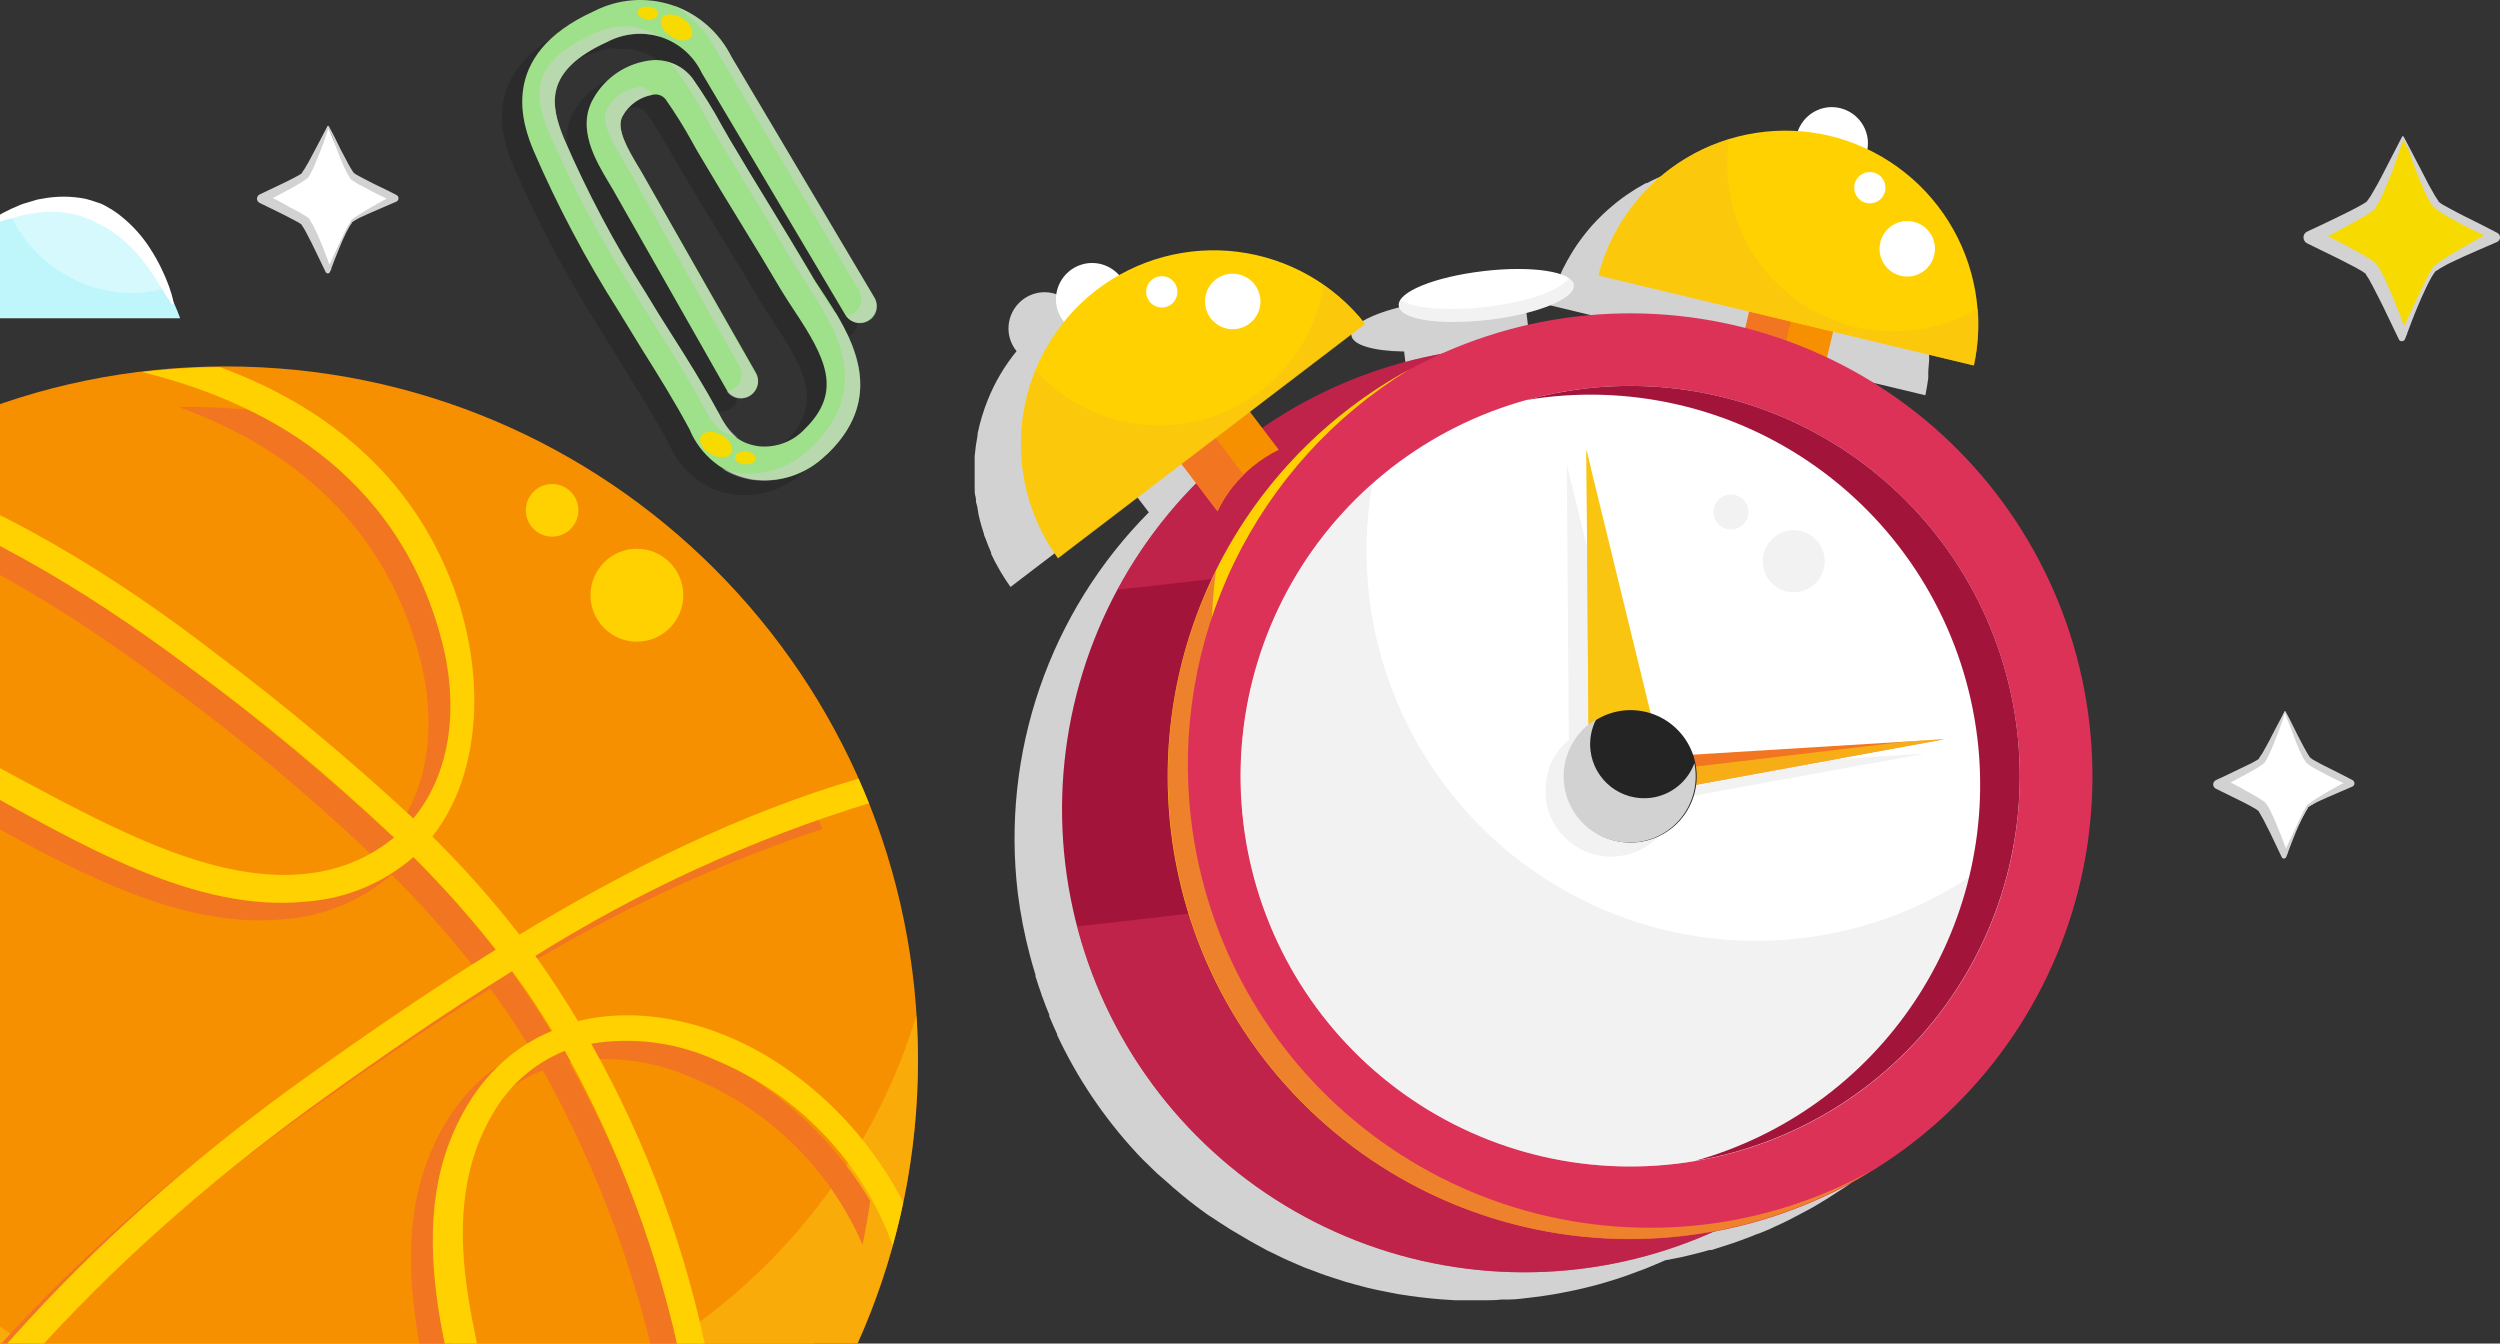 <svg width="147" height="79" viewBox="0 0 147 79" fill="none" xmlns="http://www.w3.org/2000/svg">
<rect x="0" y="0" width="147" height="79" fill="#333333" stroke="none"/>
<path d="M-35.485 18.715H10.588C10.588 18.715 7.099 8.222 -1.275 13.472C-1.275 13.472 -3.02 4.378 -10.704 3.679C-18.387 2.98 -20.132 10.326 -20.132 10.326C-20.132 10.326 -33.043 7.873 -35.485 18.715Z" fill="#D5F9FD"/>
<path opacity="0.2" d="M7.761 17.231C6.239 17.216 4.752 16.766 3.477 15.933C2.201 15.101 1.19 13.92 0.562 12.531C-0.079 12.785 -0.695 13.1 -1.275 13.472C-1.5 12.468 -1.824 11.488 -2.244 10.548C-2.62 11.771 -3.287 12.885 -4.188 13.793C-5.673 15.275 -7.682 16.108 -9.778 16.111C-11.872 16.108 -13.879 15.274 -15.361 13.793C-16.838 12.307 -17.669 10.298 -17.675 8.201C-17.701 7.386 -17.595 6.572 -17.362 5.79C-17.358 5.764 -17.358 5.738 -17.362 5.712C-18.695 6.968 -19.662 8.563 -20.161 10.327C-20.161 10.327 -20.659 10.234 -21.471 10.163C-21.777 11.679 -22.52 13.073 -23.607 14.171L-23.792 14.357C-25.275 15.838 -27.282 16.671 -29.375 16.675C-31.062 16.666 -32.703 16.122 -34.061 15.12C-34.733 16.22 -35.215 17.426 -35.485 18.686H10.588C10.374 18.077 10.112 17.486 9.805 16.918C9.142 17.116 8.454 17.222 7.761 17.231Z" fill="#66ECFB"/>
<path d="M10.182 17.915C10.032 17.987 9.292 16.382 8.188 15.062C7.71 14.487 7.148 13.987 6.522 13.579C6.327 13.434 6.117 13.312 5.895 13.215L5.653 13.094L5.589 13.058C5.534 13.02 5.474 12.988 5.411 12.965C5.254 12.908 5.033 12.801 4.749 12.701C4.039 12.496 3.299 12.416 2.562 12.466C2.359 12.481 2.157 12.507 1.957 12.544C1.751 12.587 1.544 12.594 1.359 12.651C0.981 12.758 0.647 12.83 0.305 12.937C-0.3 13.144 -0.728 13.265 -0.763 13.201C-0.799 13.136 -0.436 12.88 0.141 12.537C0.479 12.357 0.826 12.195 1.181 12.052C1.373 11.967 1.587 11.924 1.8 11.853C2.014 11.781 2.235 11.717 2.463 11.688C3.307 11.523 4.175 11.523 5.019 11.688C5.361 11.774 5.646 11.881 5.845 11.945C5.922 11.967 5.996 11.998 6.066 12.038L6.144 12.074L6.429 12.238C6.68 12.381 6.918 12.546 7.141 12.73C7.802 13.262 8.372 13.898 8.829 14.613C9.833 16.146 10.31 17.858 10.182 17.915Z" fill="white"/>
<g style="mix-blend-mode:multiply">
<path d="M112.791 66.09C112.962 65.912 113.133 65.719 113.297 65.534L113.61 65.184L114.18 64.471L114.379 64.228C114.621 63.914 114.856 63.601 115.091 63.28L115.334 62.923C115.483 62.709 115.633 62.495 115.775 62.274L116.046 61.846C116.167 61.646 116.295 61.439 116.409 61.24L116.68 60.783C116.793 60.576 116.907 60.37 117.014 60.163L117.256 59.706C117.37 59.478 117.477 59.25 117.584 58.993C117.691 58.736 117.719 58.715 117.783 58.572C117.947 58.215 118.097 57.859 118.246 57.488C118.296 57.367 118.339 57.245 118.381 57.124C118.481 56.867 118.581 56.603 118.673 56.347C118.766 56.09 118.78 56.019 118.837 55.847L119.051 55.177L119.2 54.649C119.264 54.428 119.321 54.2 119.378 53.978L119.507 53.444L119.656 52.73C119.656 52.559 119.727 52.388 119.756 52.217C119.806 51.931 119.848 51.639 119.891 51.346C120.241 48.967 120.277 46.552 119.998 44.164C119.45 39.578 117.745 35.207 115.044 31.463C112.343 27.719 108.735 24.726 104.559 22.765L104.922 21.253L113.212 23.243C113.283 22.908 113.34 22.53 113.382 22.23C113.382 22.123 113.382 22.017 113.382 21.91C113.382 21.674 113.425 21.432 113.432 21.196C113.432 21.089 113.432 20.975 113.432 20.868C113.432 20.54 113.432 20.219 113.432 19.905C113.269 17.908 112.583 15.989 111.445 14.341C110.306 12.693 108.754 11.375 106.945 10.518C106.977 10.325 106.977 10.127 106.945 9.934C106.877 9.372 106.59 8.861 106.147 8.511C105.705 8.161 105.141 8 104.581 8.065C104.186 8.116 103.814 8.277 103.505 8.529C103.197 8.781 102.965 9.114 102.836 9.491C100.758 9.351 98.682 9.793 96.84 10.768H96.776C96.399 10.972 96.033 11.196 95.679 11.438L95.587 11.503C95.423 11.617 95.266 11.731 95.11 11.859C94.953 11.988 94.939 11.988 94.86 12.059C94.654 12.23 94.447 12.416 94.248 12.601L93.899 12.951L93.6 13.272C93.465 13.429 93.329 13.585 93.201 13.75L92.973 14.049C92.809 14.263 92.66 14.484 92.517 14.713C92.46 14.798 92.411 14.891 92.354 14.983C92.201 15.231 92.061 15.486 91.933 15.747L91.891 15.825C91.748 16.118 91.627 16.424 91.506 16.731C91.506 16.809 91.449 16.888 91.414 16.974C91.307 17.287 91.2 17.608 91.115 17.944L99.987 20.084L99.752 21.046C96.499 20.21 93.119 19.983 89.783 20.376C88.84 20.489 87.904 20.651 86.977 20.861L86.892 20.148C88.608 19.713 89.74 19.078 89.683 18.507C89.671 18.435 89.642 18.366 89.598 18.307V18.272C89.541 18.202 89.474 18.142 89.398 18.093C88.686 17.601 86.678 17.38 84.414 17.687C81.978 17.972 80.006 18.685 79.543 19.384C79.508 19.437 79.482 19.495 79.464 19.556C79.451 19.612 79.451 19.671 79.464 19.727C79.536 20.297 80.796 20.647 82.562 20.668L82.747 22.209C82.462 22.323 82.185 22.437 81.914 22.558L81.594 22.63C81.231 22.701 80.882 22.773 80.525 22.858L80.006 22.986C79.657 23.079 79.293 23.172 78.973 23.279L78.51 23.422C78.097 23.55 77.691 23.693 77.293 23.843L77.079 23.921C76.588 24.106 76.103 24.313 75.655 24.527L75.484 24.606C75.071 24.791 74.672 24.991 74.28 25.198L73.967 25.369C73.611 25.561 73.255 25.761 72.913 25.968L72.628 26.139C72.234 26.382 71.85 26.631 71.475 26.888H71.439L70.727 25.925L77.506 20.754C77.282 20.485 77.045 20.228 76.794 19.984L76.573 19.755C76.402 19.584 76.224 19.42 76.046 19.263L75.804 19.049C75.548 18.842 75.291 18.643 75.028 18.457C73.277 17.254 71.225 16.565 69.103 16.468C66.981 16.371 64.875 16.87 63.022 17.908C62.794 17.649 62.508 17.449 62.187 17.325C61.866 17.201 61.519 17.156 61.177 17.195C60.617 17.263 60.107 17.55 59.757 17.993C59.407 18.437 59.247 19.001 59.312 19.563C59.361 19.96 59.522 20.336 59.775 20.647C59.071 21.507 58.502 22.469 58.087 23.5C57.825 24.148 57.622 24.819 57.481 25.504V25.597C57.404 26.003 57.346 26.412 57.31 26.824C57.31 26.874 57.31 26.924 57.31 26.974C57.31 27.166 57.31 27.366 57.31 27.559V27.901C57.31 28.158 57.31 28.422 57.31 28.678C57.31 28.935 57.311 29.028 57.36 29.199C57.41 29.37 57.36 29.485 57.417 29.62C57.474 29.756 57.496 30.048 57.538 30.255C57.581 30.462 57.588 30.476 57.617 30.59C57.683 30.856 57.761 31.12 57.852 31.382C57.852 31.482 57.916 31.574 57.952 31.674C58.051 31.952 58.158 32.224 58.279 32.495V32.566C58.414 32.865 58.571 33.158 58.735 33.443L58.863 33.664C59.034 33.95 59.219 34.235 59.418 34.513L66.675 28.978L67.551 30.126C64.664 33.034 62.472 36.557 61.138 40.433C59.803 44.31 59.362 48.438 59.846 52.509C60.001 53.746 60.239 54.971 60.558 56.175C60.657 56.561 60.771 56.939 60.885 57.317V57.409C60.999 57.773 61.12 58.123 61.248 58.494C61.248 58.494 61.248 58.565 61.284 58.6C61.412 58.957 61.548 59.314 61.697 59.663C61.695 59.694 61.695 59.725 61.697 59.756C61.847 60.106 61.996 60.469 62.16 60.805C62.157 60.824 62.157 60.843 62.16 60.862C63.343 63.389 64.91 65.718 66.803 67.766L66.853 67.823C67.088 68.073 67.33 68.323 67.565 68.537L67.722 68.693C67.942 68.915 68.177 69.129 68.434 69.343L68.662 69.542C68.882 69.742 69.11 69.942 69.338 70.127L69.609 70.355C69.829 70.541 70.057 70.712 70.285 70.89L70.591 71.119C70.819 71.29 71.04 71.454 71.304 71.611L71.645 71.839L72.358 72.296L72.721 72.51L73.433 72.93C73.554 73.002 73.675 73.059 73.789 73.13L74.501 73.522L74.772 73.651C75.277 73.907 75.79 74.143 76.317 74.364C76.452 74.414 76.58 74.478 76.716 74.535L77.335 74.763C77.52 74.835 77.713 74.913 77.905 74.977L78.496 75.17L79.115 75.37L79.707 75.534L80.347 75.705L80.939 75.841L81.608 75.976L82.192 76.09L82.904 76.197L83.488 76.276L84.2 76.354L84.777 76.404L85.525 76.454H86.08H87.397C87.697 76.454 87.988 76.454 88.287 76.411H88.729C89.171 76.411 89.619 76.34 90.061 76.29C90.502 76.24 90.937 76.176 91.364 76.104L91.784 76.026C92.076 75.969 92.361 75.919 92.646 75.855L93.137 75.741C93.393 75.676 93.65 75.619 93.899 75.548L94.405 75.405L95.117 75.184L95.608 75.02L96.32 74.756L96.783 74.585L97.581 74.25L97.944 74.093H97.979L98.791 73.936L99.105 73.865L99.34 73.808L100.052 73.629L100.515 73.501H100.636L101.305 73.287L101.732 73.151C102.038 73.052 102.345 72.938 102.651 72.823L102.914 72.724L103.334 72.552H103.37L104.082 72.26L104.381 72.117C104.659 71.996 104.937 71.86 105.207 71.725L105.606 71.518C105.841 71.397 106.076 71.275 106.318 71.14C106.56 71.004 106.596 70.983 106.738 70.905L107.401 70.505L107.792 70.255L108.504 69.792L108.825 69.564C109.152 69.328 109.48 69.093 109.8 68.85L109.943 68.729C110.213 68.515 110.477 68.301 110.74 68.073L111.068 67.788L111.645 67.26L111.994 66.924L112.521 66.397L112.791 66.09Z" fill="#D2D2D2"/>
</g>
<path d="M89.638 17.398L85.247 17.92L85.74 22.078L90.131 21.555L89.638 17.398Z" fill="#D2D2D2"/>
<path d="M92.546 16.76C92.638 17.545 90.409 18.465 87.561 18.8C84.712 19.136 82.348 18.8 82.248 17.98C82.149 17.16 84.385 16.275 87.233 15.94C90.082 15.605 92.453 15.969 92.546 16.76Z" fill="white"/>
<path opacity="0.3" d="M92.246 16.347C91.783 17.06 89.804 17.773 87.368 18.044C85.082 18.315 83.096 18.13 82.383 17.638C82.31 17.736 82.272 17.857 82.277 17.98C82.376 18.772 84.748 19.136 87.589 18.8C90.43 18.465 92.652 17.545 92.574 16.76C92.555 16.671 92.516 16.587 92.459 16.515C92.402 16.443 92.329 16.386 92.246 16.347Z" fill="#D2D2D2"/>
<path d="M109.822 8.18C109.884 8.739 109.724 9.3 109.376 9.742C109.028 10.184 108.521 10.471 107.963 10.541C107.404 10.605 106.841 10.446 106.399 10.097C105.956 9.749 105.668 9.239 105.599 8.679C105.535 8.118 105.695 7.553 106.044 7.11C106.394 6.666 106.904 6.379 107.465 6.311C108.024 6.249 108.585 6.41 109.027 6.76C109.468 7.11 109.754 7.62 109.822 8.18Z" fill="white"/>
<path d="M103.435 15.997L100.326 28.988L105.236 30.167L108.345 17.175L103.435 15.997Z" fill="#F79000"/>
<path d="M103.4 16.016L100.291 29.008L102.742 29.596L105.852 16.605L103.4 16.016Z" fill="#F27521"/>
<path d="M116.06 21.489C116.686 18.582 116.155 15.545 114.578 13.024C113.002 10.503 110.506 8.699 107.621 7.994C104.729 7.301 101.681 7.772 99.133 9.306C96.584 10.839 94.738 13.314 93.991 16.197L116.06 21.489Z" fill="#FFD101"/>
<g style="mix-blend-mode:multiply" opacity="0.7">
<path d="M109.074 19.214C106.549 18.601 104.369 17.014 103.007 14.799C101.801 12.82 101.33 10.479 101.675 8.187C99.817 8.751 98.134 9.784 96.788 11.186C95.443 12.589 94.48 14.314 93.991 16.197L116.067 21.489C116.308 20.392 116.384 19.264 116.295 18.144C114.113 19.414 111.529 19.797 109.074 19.214Z" fill="#FAC511"/>
</g>
<path d="M110.84 11.254C110.812 11.372 110.76 11.483 110.689 11.581C110.618 11.678 110.528 11.761 110.425 11.824C110.322 11.887 110.207 11.929 110.088 11.947C109.968 11.966 109.846 11.961 109.729 11.932C109.612 11.903 109.501 11.852 109.403 11.781C109.306 11.709 109.223 11.619 109.16 11.516C109.098 11.413 109.056 11.298 109.037 11.178C109.019 11.059 109.024 10.937 109.053 10.819C109.081 10.701 109.132 10.591 109.204 10.493C109.275 10.395 109.365 10.312 109.468 10.249C109.571 10.187 109.685 10.145 109.805 10.126C109.924 10.108 110.046 10.113 110.164 10.142C110.281 10.17 110.392 10.221 110.489 10.293C110.587 10.364 110.669 10.454 110.732 10.557C110.795 10.661 110.837 10.775 110.855 10.895C110.874 11.015 110.869 11.137 110.84 11.254Z" fill="white"/>
<path d="M113.73 15.005C113.681 15.214 113.591 15.411 113.465 15.585C113.34 15.759 113.181 15.907 112.999 16.02C112.816 16.132 112.613 16.208 112.402 16.242C112.19 16.276 111.974 16.267 111.765 16.218C111.345 16.116 110.982 15.852 110.757 15.483C110.531 15.114 110.461 14.67 110.562 14.249C110.611 14.04 110.701 13.843 110.827 13.669C110.952 13.496 111.111 13.348 111.294 13.236C111.476 13.124 111.679 13.05 111.891 13.017C112.103 12.983 112.319 12.993 112.527 13.044C112.735 13.093 112.931 13.183 113.104 13.308C113.277 13.434 113.423 13.592 113.535 13.774C113.647 13.957 113.721 14.159 113.755 14.37C113.789 14.581 113.78 14.797 113.73 15.005Z" fill="white"/>
<path d="M116.622 44.378C117.471 51.548 115.442 58.762 110.982 64.433C106.522 70.105 99.995 73.769 92.837 74.621C89.293 75.043 85.7 74.762 82.263 73.793C78.827 72.824 75.615 71.187 72.811 68.975C70.006 66.763 67.664 64.019 65.919 60.9C64.173 57.781 63.058 54.348 62.637 50.798C61.788 43.628 63.816 36.414 68.276 30.743C72.737 25.071 79.264 21.407 86.421 20.555C89.966 20.133 93.559 20.414 96.995 21.383C100.431 22.352 103.643 23.989 106.448 26.201C109.252 28.413 111.594 31.157 113.34 34.276C115.086 37.395 116.201 40.828 116.622 44.378Z" fill="#A3143A"/>
<g style="mix-blend-mode:multiply" opacity="0.5">
<path d="M73.425 33.772C82.213 32.702 91.028 31.946 99.873 31.503C103.654 31.318 107.443 31.183 111.231 31.068C108.366 27.306 104.57 24.357 100.219 22.513C95.868 20.669 91.112 19.994 86.421 20.555C82.092 21.068 77.95 22.618 74.346 25.074C70.741 27.53 67.78 30.819 65.713 34.663C68.286 34.397 70.857 34.1 73.425 33.772Z" fill="#DC3258"/>
</g>
<g style="mix-blend-mode:multiply" opacity="0.5">
<path d="M97.965 50.99C88.708 51.561 79.493 52.638 70.257 53.679C68.021 53.936 65.692 54.229 63.335 54.464C64.993 60.826 68.895 66.372 74.318 70.077C79.741 73.782 86.319 75.396 92.838 74.621C98.995 73.887 104.717 71.066 109.054 66.626C113.391 62.187 116.081 56.395 116.679 50.213C110.42 50.377 104.196 50.612 97.965 50.99Z" fill="#DC3258"/>
</g>
<path d="M122.846 42.438C123.695 49.608 121.667 56.821 117.206 62.493C112.746 68.164 106.219 71.829 99.061 72.681C95.517 73.104 91.924 72.823 88.488 71.855C85.052 70.886 81.84 69.249 79.036 67.037C76.232 64.824 73.89 62.08 72.146 58.961C70.401 55.841 69.287 52.408 68.868 48.858C68.446 45.307 68.727 41.709 69.695 38.267C70.662 34.826 72.297 31.609 74.505 28.801C76.714 25.992 79.454 23.647 82.567 21.899C85.681 20.152 89.108 19.035 92.652 18.614C99.81 17.764 107.012 19.796 112.674 24.264C118.337 28.731 121.995 35.269 122.846 42.438Z" fill="#DC3258"/>
<path d="M100.236 72.003C96.691 72.425 93.098 72.144 89.662 71.175C86.226 70.207 83.014 68.569 80.21 66.357C77.405 64.145 75.063 61.401 73.317 58.282C71.572 55.163 70.457 51.73 70.035 48.18C69.421 43.005 70.302 37.762 72.574 33.074C74.846 28.385 78.414 24.449 82.853 21.731C78.082 24.331 74.198 28.302 71.701 33.133C69.205 37.964 68.21 43.434 68.846 48.836C69.266 52.387 70.379 55.82 72.124 58.939C73.869 62.058 76.21 64.803 79.014 67.015C81.818 69.228 85.03 70.865 88.466 71.833C91.902 72.802 95.495 73.083 99.04 72.66C102.919 72.201 106.653 70.906 109.985 68.865C106.965 70.525 103.656 71.59 100.236 72.003Z" fill="#FFD101"/>
<g style="mix-blend-mode:multiply" opacity="0.5">
<path d="M101.646 64.222C94.488 65.073 87.285 63.041 81.622 58.573C75.958 54.106 72.298 47.568 71.446 40.398C71.177 38.13 71.194 35.837 71.496 33.572C69.151 38.297 68.237 43.605 68.868 48.844C69.287 52.394 70.401 55.827 72.146 58.947C73.89 62.066 76.232 64.81 79.036 67.023C81.84 69.235 85.052 70.872 88.488 71.841C91.924 72.809 95.517 73.09 99.061 72.667C105.051 71.953 110.634 69.264 114.931 65.024C119.228 60.783 121.995 55.231 122.796 49.243C120.797 53.308 117.814 56.807 114.121 59.423C110.427 62.039 106.139 63.689 101.646 64.222Z" fill="#DC3258"/>
</g>
<path d="M118.602 42.945C118.957 45.937 118.72 48.969 117.904 51.869C117.089 54.769 115.711 57.48 113.849 59.847C111.988 62.213 109.679 64.189 107.055 65.662C104.431 67.135 101.543 68.076 98.556 68.43C92.524 69.148 86.454 67.437 81.681 63.673C76.908 59.909 73.823 54.4 73.105 48.358C72.748 45.365 72.984 42.331 73.798 39.429C74.612 36.526 75.99 33.813 77.852 31.445C79.713 29.076 82.022 27.098 84.648 25.623C87.273 24.149 90.162 23.207 93.151 22.852C99.186 22.136 105.258 23.851 110.031 27.619C114.804 31.387 117.887 36.9 118.602 42.945Z" fill="white"/>
<path opacity="0.3" d="M105.947 55.163C99.916 55.876 93.849 54.162 89.079 50.397C84.309 46.632 81.228 41.124 80.51 35.084C80.251 32.883 80.311 30.656 80.689 28.472C77.915 30.926 75.778 34.018 74.459 37.481C73.141 40.945 72.681 44.677 73.119 48.358C73.837 54.4 76.922 59.908 81.695 63.672C86.468 67.436 92.538 69.147 98.57 68.43C103.47 67.848 108.051 65.697 111.631 62.296C115.211 58.895 117.599 54.426 118.438 49.556C114.946 52.663 110.586 54.62 105.947 55.163Z" fill="#D2D2D2"/>
<path d="M93.151 22.852C91.99 22.992 90.84 23.218 89.712 23.529C90.075 23.465 90.424 23.415 90.823 23.365C96.856 22.649 102.926 24.362 107.698 28.128C112.471 31.893 115.555 37.402 116.274 43.444C116.918 48.885 115.598 54.377 112.553 58.928C109.507 63.479 104.937 66.789 99.667 68.259C105.466 67.278 110.666 64.102 114.191 59.387C117.715 54.672 119.295 48.78 118.602 42.931C117.884 36.888 114.799 31.379 110.027 27.614C105.254 23.849 99.184 22.136 93.151 22.852Z" fill="#A3143A"/>
<path opacity="0.3" d="M113.176 44.315L98.371 45.228C98.172 44.664 97.847 44.153 97.422 43.734C96.996 43.315 96.48 42.999 95.914 42.81L92.126 27.296L92.247 43.444H92.318L92.275 43.48C92.006 43.7 91.767 43.954 91.563 44.236L91.52 44.3C91.422 44.441 91.334 44.589 91.257 44.743C91.184 44.891 91.12 45.044 91.065 45.199C91.065 45.199 91.065 45.263 91.065 45.299C91.007 45.459 90.964 45.624 90.937 45.791C90.909 45.954 90.893 46.118 90.887 46.283C90.887 46.326 90.887 46.369 90.887 46.412C90.876 46.588 90.876 46.764 90.887 46.94C90.947 47.447 91.106 47.938 91.356 48.383C91.605 48.829 91.94 49.221 92.34 49.537C92.741 49.853 93.2 50.087 93.691 50.225C94.182 50.363 94.696 50.403 95.202 50.342C96.062 50.24 96.864 49.852 97.478 49.241C98.093 48.629 98.485 47.829 98.592 46.968L113.176 44.315Z" fill="#D2D2D2"/>
<path d="M93.4 42.595L93.279 26.446L97.111 42.153L93.4 42.595Z" fill="#FAC511"/>
<g style="mix-blend-mode:multiply" opacity="0.7">
<path d="M93.507 27.395L93.279 26.446L93.4 42.595L95.287 42.367L93.507 27.395Z" fill="#FAC511"/>
</g>
<path d="M97.004 44.529L114.33 43.466L97.253 46.597L97.004 44.529Z" fill="#F27521"/>
<g style="mix-blend-mode:multiply" opacity="0.7">
<path d="M97.11 45.385L97.253 46.597L114.329 43.466L112.079 43.601L97.11 45.385Z" fill="#FAC511"/>
</g>
<path d="M99.738 45.192C99.799 45.699 99.759 46.214 99.621 46.705C99.483 47.197 99.249 47.657 98.934 48.059C98.618 48.46 98.227 48.795 97.782 49.045C97.337 49.295 96.847 49.454 96.341 49.514C95.835 49.575 95.321 49.535 94.83 49.397C94.339 49.259 93.88 49.025 93.479 48.709C93.078 48.393 92.744 48.001 92.494 47.556C92.245 47.11 92.086 46.62 92.026 46.112C91.903 45.087 92.192 44.055 92.829 43.243C93.466 42.431 94.399 41.906 95.422 41.782C96.446 41.662 97.475 41.953 98.285 42.593C99.094 43.232 99.617 44.167 99.738 45.192Z" fill="#242424"/>
<g style="mix-blend-mode:multiply">
<path d="M97.081 46.911C96.665 46.965 96.242 46.935 95.837 46.824C95.432 46.713 95.052 46.523 94.721 46.264C94.39 46.005 94.114 45.684 93.907 45.317C93.701 44.951 93.57 44.547 93.521 44.129C93.448 43.498 93.564 42.86 93.855 42.296C93.204 42.679 92.679 43.244 92.344 43.922C92.008 44.6 91.878 45.361 91.968 46.112C92.028 46.619 92.188 47.11 92.437 47.555C92.686 48.001 93.021 48.393 93.422 48.709C93.823 49.025 94.282 49.259 94.773 49.397C95.264 49.535 95.777 49.575 96.284 49.514C96.79 49.454 97.28 49.295 97.725 49.045C98.17 48.795 98.561 48.46 98.876 48.058C99.192 47.657 99.425 47.197 99.563 46.705C99.701 46.213 99.741 45.699 99.68 45.192C99.671 45.086 99.655 44.981 99.631 44.878C99.431 45.417 99.088 45.891 98.638 46.25C98.189 46.608 97.651 46.837 97.081 46.911Z" fill="#D2D2D2"/>
</g>
<g opacity="0.3">
<path d="M102.8 29.984C102.816 30.118 102.805 30.254 102.769 30.384C102.732 30.513 102.671 30.635 102.587 30.741C102.504 30.847 102.401 30.935 102.283 31.001C102.166 31.067 102.036 31.109 101.903 31.125C101.768 31.142 101.632 31.132 101.502 31.096C101.371 31.06 101.249 30.998 101.142 30.915C101.036 30.831 100.947 30.727 100.881 30.609C100.814 30.491 100.772 30.361 100.756 30.226C100.74 30.092 100.751 29.956 100.788 29.825C100.825 29.695 100.887 29.573 100.971 29.467C101.055 29.361 101.159 29.273 101.278 29.207C101.396 29.142 101.526 29.1 101.661 29.085C101.794 29.068 101.93 29.078 102.06 29.114C102.19 29.151 102.312 29.212 102.418 29.296C102.524 29.379 102.612 29.483 102.678 29.601C102.743 29.72 102.785 29.85 102.8 29.984Z" fill="#D2D2D2"/>
<path d="M107.28 32.787C107.334 33.267 107.197 33.749 106.898 34.129C106.599 34.508 106.163 34.754 105.684 34.813C105.205 34.869 104.722 34.733 104.343 34.433C103.964 34.133 103.719 33.695 103.662 33.215C103.608 32.735 103.745 32.253 104.044 31.874C104.342 31.494 104.778 31.248 105.257 31.189C105.736 31.135 106.218 31.272 106.596 31.572C106.975 31.871 107.221 32.308 107.28 32.787Z" fill="#D2D2D2"/>
</g>
<path d="M66.333 17.346C66.395 17.906 66.234 18.468 65.885 18.91C65.535 19.352 65.026 19.639 64.467 19.707C63.907 19.771 63.345 19.612 62.903 19.263C62.46 18.914 62.172 18.405 62.103 17.845C62.038 17.283 62.199 16.719 62.548 16.276C62.898 15.832 63.408 15.545 63.968 15.477C64.529 15.412 65.092 15.573 65.535 15.923C65.978 16.273 66.265 16.785 66.333 17.346Z" fill="white"/>
<path d="M72.471 28.636C73.206 27.715 74.135 26.967 75.191 26.446L72.044 22.302L68.027 25.362L71.588 30.055C71.83 29.551 72.126 29.076 72.471 28.636Z" fill="#F79000"/>
<path d="M72.471 28.636C72.677 28.385 72.898 28.146 73.133 27.922L70.035 23.85L68.027 25.376L71.588 30.069C71.829 29.561 72.125 29.08 72.471 28.636Z" fill="#F27521"/>
<path d="M80.262 19.029C78.417 16.694 75.731 15.178 72.781 14.806C69.832 14.434 66.854 15.236 64.489 17.039C62.132 18.85 60.575 21.512 60.15 24.456C59.724 27.401 60.463 30.396 62.21 32.802L80.262 19.029Z" fill="#FFD101"/>
<g style="mix-blend-mode:multiply" opacity="0.7">
<path d="M74.102 23.009C72.029 24.58 69.422 25.269 66.845 24.927C64.554 24.606 62.448 23.49 60.892 21.775C60.15 23.578 59.881 25.541 60.111 27.478C60.342 29.415 61.064 31.26 62.209 32.838L80.262 19.064C79.566 18.181 78.743 17.407 77.819 16.768C77.42 19.247 76.09 21.48 74.102 23.009Z" fill="#FAC511"/>
</g>
<path d="M69.046 16.603C69.192 16.798 69.257 17.042 69.225 17.284C69.193 17.525 69.067 17.745 68.875 17.894C68.679 18.043 68.433 18.107 68.19 18.073C67.947 18.04 67.727 17.911 67.579 17.716C67.506 17.619 67.452 17.509 67.422 17.392C67.391 17.275 67.384 17.153 67.4 17.033C67.417 16.913 67.457 16.798 67.518 16.693C67.579 16.589 67.66 16.498 67.757 16.425C67.853 16.352 67.963 16.298 68.08 16.267C68.197 16.237 68.319 16.229 68.438 16.246C68.558 16.262 68.673 16.303 68.778 16.364C68.882 16.425 68.973 16.506 69.046 16.603Z" fill="white"/>
<path d="M73.781 16.738C73.911 16.908 74.006 17.102 74.061 17.309C74.116 17.516 74.13 17.731 74.101 17.943C74.073 18.155 74.003 18.36 73.895 18.544C73.788 18.729 73.645 18.891 73.475 19.021C73.305 19.152 73.111 19.248 72.904 19.304C72.697 19.359 72.481 19.373 72.268 19.345C72.056 19.316 71.851 19.246 71.666 19.137C71.481 19.029 71.319 18.885 71.189 18.714C71.059 18.544 70.964 18.349 70.909 18.142C70.854 17.935 70.841 17.718 70.869 17.506C70.897 17.293 70.967 17.088 71.075 16.903C71.182 16.717 71.325 16.555 71.496 16.424C71.666 16.295 71.861 16.2 72.068 16.145C72.275 16.091 72.491 16.078 72.703 16.107C72.916 16.136 73.12 16.207 73.305 16.315C73.49 16.424 73.652 16.567 73.781 16.738Z" fill="white"/>
<g style="mix-blend-mode:multiply">
<path d="M49.178 75.149C49.292 74.75 49.398 74.351 49.491 73.951C49.584 73.552 49.676 73.181 49.762 72.796C50.363 69.982 50.666 67.113 50.666 64.236C50.666 63.694 50.666 63.159 50.623 62.624C50.623 62.296 50.623 61.968 50.573 61.633C50.297 57.351 49.345 53.141 47.754 49.157C44.737 41.578 39.519 35.079 32.776 30.501C26.032 25.924 18.072 23.477 9.926 23.48C9.043 23.48 8.16 23.522 7.291 23.572H7.241C6.529 23.622 5.753 23.694 5.012 23.779C0.027 24.384 -4.803 25.913 -9.23 28.287L-9.992 28.708L-10.704 29.114L-11.466 29.578C-11.737 29.742 -12 29.913 -12.256 30.084C-12.627 30.32 -12.969 30.57 -13.346 30.798L-14.058 31.29L-14.77 31.818L-15.482 32.367C-15.81 32.624 -16.13 32.888 -16.444 33.159L-17.191 33.808L-17.797 34.364L-18.466 34.999L-19.007 35.534C-19.356 35.883 -19.719 36.247 -20.033 36.611C-20.204 36.796 -20.375 36.982 -20.538 37.175C-20.702 37.367 -20.973 37.667 -21.186 37.923C-21.4 38.18 -21.5 38.287 -21.649 38.473C-21.97 38.872 -22.29 39.272 -22.596 39.678L-22.981 40.206C-23.195 40.505 -23.408 40.798 -23.615 41.097L-23.992 41.654C-24.284 42.096 -24.576 42.538 -24.847 42.995L-25.103 43.416C-25.309 43.779 -25.523 44.129 -25.723 44.507L-26.022 45.056C-26.249 45.477 -26.463 45.898 -26.677 46.333L-26.848 46.69C-27.076 47.16 -27.289 47.638 -27.496 48.116C-27.574 48.287 -27.645 48.466 -27.716 48.637C-27.894 49.065 -28.058 49.493 -28.222 49.921C-28.265 50.042 -28.315 50.163 -28.364 50.292C-28.557 50.827 -28.735 51.369 -28.913 51.911C-28.963 52.075 -29.005 52.239 -29.055 52.396C-29.191 52.838 -29.319 53.287 -29.44 53.737C-29.475 53.879 -29.518 54.022 -29.554 54.165C-29.696 54.735 -29.824 55.306 -29.945 55.877C-29.945 56.012 -29.995 56.155 -30.024 56.29C-30.114 56.766 -30.199 57.241 -30.28 57.717C-30.28 57.874 -30.33 58.031 -30.358 58.188C-30.444 58.78 -30.522 59.379 -30.586 59.985V60.256C-30.636 60.784 -30.679 61.312 -30.707 61.847C-30.707 62.011 -30.707 62.182 -30.707 62.346C-30.707 62.967 -30.75 63.587 -30.75 64.215C-30.752 75.027 -26.466 85.398 -18.836 93.046C-11.205 100.695 -0.855 104.994 9.94 105C15.461 105.005 20.926 103.881 25.998 101.698L26.71 101.362L27.309 101.091C31.292 99.203 34.943 96.678 38.119 93.616C38.603 93.153 39.073 92.675 39.543 92.19C44.091 87.38 47.399 81.53 49.178 75.149Z" fill="#D2D2D2"/>
</g>
<path d="M13.266 103.102C35.751 103.102 53.978 84.845 53.978 62.324C53.978 39.803 35.751 21.546 13.266 21.546C-9.218 21.546 -27.445 39.803 -27.445 62.324C-27.445 84.845 -9.218 103.102 13.266 103.102Z" fill="#F79000"/>
<g style="mix-blend-mode:multiply" opacity="0.5">
<path d="M20.387 84.55C11.101 84.55 2.195 80.855 -4.372 74.278C-10.938 67.7 -14.627 58.78 -14.627 49.478C-14.637 40.964 -11.54 32.74 -5.918 26.354C-12.423 29.832 -17.862 35.015 -21.653 41.35C-25.445 47.684 -27.447 54.931 -27.445 62.317C-27.443 73.132 -23.154 83.502 -15.519 91.15C-7.885 98.796 2.469 103.093 13.266 103.095C24.063 103.093 34.417 98.796 42.052 91.15C49.686 83.502 53.976 73.132 53.978 62.317C53.978 61.44 53.942 60.569 53.885 59.706C51.695 66.895 47.257 73.189 41.227 77.662C35.196 82.134 27.891 84.549 20.387 84.55Z" fill="#FAC511"/>
</g>
<path d="M40.825 63.43C45.261 65.275 48.807 68.774 50.716 73.188C50.894 72.339 51.044 71.49 51.172 70.627C49.728 68.197 47.824 66.072 45.568 64.372C41.665 61.398 36.809 60.092 32.678 61.105C31.888 59.786 31.047 58.502 30.172 57.268C35.88 53.718 41.987 50.857 48.366 48.744C48.16 48.252 47.939 47.774 47.711 47.317C41.238 49.486 35.039 52.401 29.239 56.005C27.663 53.969 25.952 52.041 24.119 50.235C27.11 46.433 27.216 40.498 25.322 35.47C23.447 30.529 19.78 26.479 15.053 24.129C13.686 23.996 12.302 23.927 10.902 23.922H10.475C17.211 26.354 22.694 30.941 24.717 38.794C25.628 42.36 25.336 46.333 23.015 49.136C19.296 45.683 15.397 42.428 11.336 39.386C5.49 34.885 -0.884 30.962 -7.827 28.494C-8.468 28.829 -9.102 29.207 -9.721 29.543C-2.6 31.846 3.809 35.741 9.812 40.242C14.043 43.331 18.075 46.685 21.883 50.285C21.712 50.427 21.541 50.57 21.356 50.698C17.895 53.159 13.622 52.738 9.826 51.49C0.234 48.323 -10.754 38.787 -20.738 39.949C-21.108 40.513 -21.45 41.09 -21.806 41.668C-9.7 38.658 3.937 55.37 16.748 54.044C19.068 53.87 21.271 52.952 23.029 51.426C24.75 53.142 26.366 54.96 27.871 56.868C24.097 59.208 20.465 61.697 16.997 64.165C5.411 72.411 -4.516 82.461 -11.323 94.836C-10.903 95.157 -10.476 95.464 -10.041 95.77C-3.369 83.588 6.444 73.716 17.802 65.577C21.306 63.067 24.987 60.527 28.819 58.145L29.196 58.644C29.908 59.614 30.549 60.62 31.176 61.647C28.541 62.739 26.333 64.928 25.066 68.423C22.402 75.742 26.312 84.829 28.021 91.919C28.692 94.516 29.133 97.168 29.338 99.843C29.801 99.644 30.25 99.437 30.698 99.223C30.214 91.969 27.259 83.973 26.219 77.282C25.657 73.637 25.756 69.928 27.643 66.683C28.595 64.978 30.104 63.653 31.916 62.931C35.173 68.775 37.508 75.089 38.838 81.647C39.562 85.31 40.002 89.023 40.155 92.753C40.647 92.282 41.117 91.797 41.58 91.327C41.39 87.928 40.983 84.545 40.362 81.198C39.071 74.618 36.736 68.287 33.447 62.446C35.949 62.03 38.519 62.372 40.825 63.43Z" fill="#F27521"/>
<path d="M50.48 45.784C43.516 47.824 36.836 51.147 30.541 54.956C28.963 52.922 27.253 50.994 25.421 49.186C28.412 45.391 28.519 39.457 26.625 34.421C24.125 27.788 18.977 23.808 12.909 21.582C11.386 21.596 9.865 21.694 8.352 21.875C16.619 23.915 23.669 28.636 26.005 37.781C26.917 41.347 26.625 45.327 24.303 48.123C20.581 44.673 16.683 41.419 12.624 38.373C6.55 33.694 -0.094 29.635 -7.357 27.195C-7.963 27.552 -8.554 27.909 -9.138 28.301C-1.753 30.576 4.898 34.585 11.101 39.214C15.331 42.299 19.363 45.648 23.171 49.243C23 49.379 22.829 49.521 22.644 49.65C19.183 52.117 14.91 51.697 11.115 50.441C1.316 47.21 -9.957 37.31 -20.104 39.029C-20.532 39.635 -20.937 40.248 -21.329 40.883C-9.002 36.875 4.941 54.386 18.037 53.009C20.358 52.839 22.561 51.921 24.317 50.391C26.034 52.111 27.651 53.928 29.16 55.834C25.386 58.173 21.754 60.67 18.286 63.138C6.244 71.697 -4.003 82.204 -10.825 95.235C-10.398 95.549 -9.964 95.856 -9.529 96.155C-2.857 83.316 7.291 72.995 19.09 64.536C22.594 62.025 26.276 59.486 30.107 57.111C30.235 57.275 30.363 57.439 30.484 57.61C31.196 58.58 31.837 59.586 32.464 60.613C29.829 61.704 27.622 63.887 26.347 67.382C23.691 74.7 27.6 83.787 29.309 90.877C30.02 93.594 30.473 96.371 30.662 99.172C31.125 98.951 31.574 98.723 32.023 98.459C31.617 91.105 28.569 82.945 27.515 76.141C26.952 72.496 27.045 68.794 28.939 65.549C29.893 63.844 31.401 62.517 33.212 61.79C36.465 67.638 38.8 73.953 40.133 80.513C40.862 84.189 41.305 87.917 41.458 91.662C41.949 91.191 42.419 90.713 42.882 90.235C42.689 86.834 42.282 83.449 41.664 80.099C40.375 73.528 38.045 67.204 34.764 61.369C37.265 60.956 39.831 61.301 42.135 62.36C44.516 63.357 46.665 64.836 48.447 66.706C50.229 68.576 51.605 70.795 52.489 73.223C52.717 72.389 52.93 71.547 53.108 70.691C51.613 67.79 49.483 65.263 46.877 63.302C42.975 60.334 38.118 59.022 33.988 60.042C33.197 58.715 32.357 57.439 31.481 56.205C37.602 52.373 44.194 49.357 51.093 47.231C50.901 46.761 50.694 46.269 50.48 45.784Z" fill="#FFD101"/>
<path d="M32.464 31.554C33.318 31.554 34.01 30.861 34.01 30.006C34.01 29.151 33.318 28.458 32.464 28.458C31.611 28.458 30.919 29.151 30.919 30.006C30.919 30.861 31.611 31.554 32.464 31.554Z" fill="#FFD101"/>
<path d="M37.449 37.73C38.955 37.73 40.176 36.507 40.176 34.998C40.176 33.49 38.955 32.267 37.449 32.267C35.943 32.267 34.722 33.49 34.722 34.998C34.722 36.507 35.943 37.73 37.449 37.73Z" fill="#FFD101"/>
<g style="mix-blend-mode:multiply" opacity="0.5">
<path d="M50.253 18.372L41.857 4.228C41.8 4.114 41.729 3.985 41.658 3.857L41.572 3.729C41.515 3.643 41.458 3.55 41.394 3.465L41.294 3.329L41.067 3.044L40.967 2.93C40.877 2.82 40.777 2.713 40.668 2.609L40.59 2.538C39.98 1.944 39.252 1.487 38.453 1.197C37.684 0.938 36.87 0.836 36.061 0.896C35.251 0.956 34.462 1.177 33.739 1.546C27.921 4.178 29.609 8.372 30.178 9.756C31.588 13.02 33.255 16.166 35.163 19.164C35.633 19.942 36.117 20.712 36.587 21.489C37.527 22.994 38.503 24.556 39.336 26.119C39.626 26.804 40.064 27.416 40.62 27.909C41.175 28.403 41.834 28.766 42.548 28.972H42.591L43.053 29.072C43.835 29.181 44.631 29.109 45.38 28.862C46.13 28.614 46.812 28.198 47.376 27.645L47.561 27.474C47.732 27.31 47.882 27.139 48.024 26.974L48.109 26.882C48.238 26.725 48.359 26.568 48.465 26.411L48.544 26.297C48.648 26.148 48.743 25.993 48.829 25.833L48.864 25.769C48.935 25.626 49 25.484 49.057 25.341C49.077 25.302 49.094 25.262 49.106 25.22C49.163 25.07 49.213 24.927 49.256 24.778C49.299 24.628 49.256 24.692 49.256 24.642C49.256 24.592 49.32 24.35 49.349 24.2C49.349 24.2 49.349 24.143 49.349 24.107C49.349 24.071 49.349 23.85 49.349 23.722C49.349 23.593 49.349 23.643 49.349 23.601C49.349 23.558 49.349 23.315 49.349 23.173C49.349 23.03 49.349 23.087 49.349 23.044C49.349 23.002 49.349 22.752 49.299 22.609C49.295 22.586 49.295 22.561 49.299 22.538L49.213 22.124V22.06C49.213 21.903 49.135 21.753 49.085 21.604V21.546C48.613 20.279 47.976 19.08 47.191 17.98C46.927 17.588 46.678 17.203 46.479 16.846C45.703 15.534 44.898 14.221 44.1 12.902C43.303 11.582 42.519 10.319 41.75 9.021L41.302 8.251C40.776 7.264 40.188 6.311 39.543 5.398C39.453 5.287 39.355 5.182 39.251 5.084L39.208 5.041C38.929 4.786 38.6 4.591 38.242 4.468C37.885 4.345 37.506 4.298 37.129 4.328C36.426 4.403 35.751 4.644 35.161 5.033C34.57 5.421 34.08 5.945 33.732 6.56C32.706 8.308 33.86 10.234 34.622 11.511L34.886 11.967L41.551 23.693C41.663 23.894 41.843 24.049 42.057 24.131C42.272 24.213 42.508 24.217 42.726 24.143C42.788 24.124 42.848 24.098 42.904 24.064C43.017 24 43.117 23.914 43.197 23.811C43.277 23.707 43.336 23.59 43.37 23.464C43.404 23.338 43.414 23.206 43.397 23.077C43.381 22.947 43.339 22.822 43.274 22.709L36.616 10.983L36.324 10.491C35.769 9.563 35.014 8.294 35.441 7.566C35.491 7.481 35.548 7.395 35.605 7.317L35.712 7.188L35.79 7.103C36.15 6.697 36.637 6.425 37.171 6.332H37.264C37.397 6.314 37.533 6.331 37.658 6.381C37.782 6.431 37.892 6.512 37.976 6.617C38.562 7.447 39.097 8.312 39.578 9.207L40.041 10.013C40.815 11.311 41.603 12.611 42.405 13.914C43.203 15.22 44.001 16.525 44.77 17.83C44.998 18.223 45.268 18.629 45.553 19.05C47.376 21.817 48.401 23.793 46.172 25.983C45.824 26.362 45.39 26.653 44.907 26.831C44.424 27.01 43.906 27.071 43.395 27.01C42.955 26.951 42.536 26.782 42.178 26.518C41.961 26.351 41.771 26.151 41.615 25.926C41.534 25.812 41.456 25.691 41.38 25.562V25.519C41.294 25.384 41.216 25.234 41.124 25.07C40.262 23.444 39.265 21.853 38.275 20.32C37.791 19.556 37.314 18.786 36.851 18.023C35.004 15.112 33.389 12.059 32.023 8.893C31.247 6.974 30.805 4.956 34.572 3.244C34.765 3.158 34.962 3.081 35.163 3.015L35.32 2.966C35.477 2.916 35.633 2.88 35.783 2.844H35.882C36.042 2.845 36.202 2.857 36.36 2.88H36.794C37.091 2.891 37.386 2.942 37.67 3.03C38.737 3.405 39.625 4.169 40.155 5.17L48.579 19.385C48.682 19.554 48.832 19.688 49.011 19.772C49.189 19.856 49.389 19.885 49.584 19.856H49.648H49.769C49.828 19.833 49.886 19.805 49.94 19.77C50.053 19.701 50.152 19.609 50.23 19.5C50.307 19.391 50.362 19.268 50.391 19.138C50.42 19.007 50.423 18.872 50.4 18.741C50.376 18.61 50.326 18.484 50.253 18.372Z" fill="#242424"/>
</g>
<path d="M48.522 26.803L48.715 26.632C52.275 23.13 49.918 19.549 48.358 17.174C48.095 16.782 47.839 16.396 47.646 16.04C46.87 14.727 46.073 13.415 45.268 12.102C44.463 10.79 43.687 9.513 42.925 8.222L42.477 7.445C41.945 6.459 41.355 5.507 40.71 4.592C40.428 4.228 40.059 3.942 39.637 3.758C39.215 3.575 38.754 3.501 38.296 3.543C37.594 3.62 36.92 3.862 36.33 4.25C35.739 4.638 35.249 5.161 34.9 5.776C33.874 7.523 35.028 9.449 35.79 10.726L36.06 11.182L42.719 22.909C42.783 23.022 42.869 23.122 42.972 23.202C43.075 23.282 43.193 23.341 43.318 23.376C43.444 23.41 43.575 23.419 43.704 23.403C43.834 23.386 43.959 23.345 44.072 23.28C44.186 23.216 44.286 23.13 44.367 23.027C44.447 22.924 44.507 22.807 44.542 22.681C44.577 22.555 44.587 22.423 44.571 22.293C44.555 22.163 44.514 22.038 44.449 21.924L37.784 10.227C37.698 10.07 37.599 9.906 37.492 9.734C36.943 8.807 36.181 7.537 36.616 6.81C36.802 6.477 37.062 6.192 37.376 5.975C37.689 5.759 38.048 5.618 38.425 5.562C38.557 5.541 38.693 5.556 38.818 5.605C38.943 5.654 39.053 5.735 39.137 5.84C39.722 6.672 40.259 7.536 40.746 8.429C40.91 8.729 41.066 9 41.209 9.235C41.978 10.533 42.768 11.839 43.566 13.137C44.364 14.435 45.161 15.747 45.93 17.053C46.165 17.445 46.436 17.852 46.714 18.279C48.544 21.04 49.562 23.016 47.34 25.205C46.991 25.586 46.556 25.878 46.072 26.056C45.588 26.235 45.068 26.295 44.556 26.233C43.359 26.033 42.875 25.469 42.256 24.292C41.387 22.666 40.397 21.083 39.407 19.542C38.923 18.779 38.446 18.016 37.983 17.245C36.131 14.338 34.514 11.288 33.148 8.122C32.372 6.197 31.93 4.178 35.697 2.466C36.18 2.206 36.71 2.047 37.256 1.998C37.802 1.95 38.352 2.013 38.872 2.183C39.393 2.354 39.874 2.629 40.285 2.992C40.697 3.354 41.03 3.797 41.266 4.292L49.697 18.501C49.763 18.613 49.851 18.712 49.956 18.79C50.06 18.869 50.179 18.926 50.306 18.958C50.432 18.989 50.564 18.996 50.693 18.976C50.822 18.956 50.946 18.911 51.057 18.843C51.17 18.777 51.269 18.689 51.347 18.584C51.425 18.48 51.482 18.36 51.514 18.234C51.545 18.107 51.552 17.975 51.532 17.846C51.513 17.716 51.467 17.592 51.399 17.481L43.003 3.336C42.654 2.626 42.167 1.991 41.571 1.471C40.974 0.95 40.28 0.554 39.53 0.304C38.779 0.055 37.986 -0.043 37.197 0.017C36.408 0.077 35.64 0.294 34.935 0.654C29.117 3.286 30.812 7.488 31.375 8.864C32.786 12.127 34.453 15.273 36.359 18.272C36.829 19.05 37.314 19.82 37.784 20.598C38.731 22.103 39.699 23.665 40.539 25.234C40.857 26.003 41.365 26.678 42.016 27.196C42.666 27.714 43.437 28.057 44.257 28.194C45.026 28.3 45.81 28.229 46.549 27.988C47.287 27.747 47.962 27.342 48.522 26.803Z" fill="#9FE08B"/>
<g style="mix-blend-mode:multiply" opacity="0.5">
<path d="M41.345 23.872C40.476 22.245 39.486 20.655 38.496 19.121C38.019 18.358 37.542 17.595 37.072 16.824C35.228 13.914 33.614 10.864 32.244 7.701C31.468 5.776 31.026 3.757 34.786 2.045C35.403 1.706 36.098 1.536 36.801 1.553C37.504 1.571 38.19 1.775 38.788 2.145C37.757 1.862 36.656 1.976 35.705 2.466C31.938 4.178 32.379 6.196 33.156 8.122C34.522 11.288 36.139 14.338 37.991 17.245C38.447 18.015 38.924 18.779 39.415 19.542C40.376 21.083 41.366 22.666 42.264 24.292C42.518 24.842 42.89 25.329 43.353 25.719C42.349 25.498 41.893 24.941 41.345 23.872ZM38.34 5.583L38.226 5.419C38.147 5.308 38.038 5.223 37.911 5.172C37.785 5.122 37.647 5.108 37.514 5.134C37.136 5.191 36.776 5.334 36.461 5.552C36.147 5.769 35.886 6.056 35.698 6.389C35.271 7.102 36.025 8.386 36.581 9.313C36.681 9.485 36.78 9.649 36.866 9.806L43.481 21.532C43.546 21.645 43.588 21.77 43.604 21.9C43.621 22.029 43.612 22.161 43.577 22.287C43.543 22.413 43.484 22.53 43.404 22.634C43.324 22.736 43.224 22.823 43.111 22.887C42.995 22.954 42.867 22.995 42.733 23.008C42.871 23.212 43.081 23.355 43.319 23.411C43.558 23.466 43.809 23.43 44.023 23.308C44.136 23.244 44.237 23.158 44.317 23.056C44.398 22.953 44.458 22.835 44.493 22.709C44.528 22.583 44.538 22.451 44.522 22.322C44.506 22.192 44.464 22.067 44.4 21.953L37.784 10.226C37.699 10.07 37.599 9.906 37.492 9.734C36.944 8.807 36.182 7.537 36.617 6.81C36.794 6.494 37.039 6.221 37.333 6.009C37.627 5.797 37.963 5.652 38.318 5.583H38.34ZM49.762 18.572C49.903 18.78 50.118 18.926 50.363 18.98C50.608 19.035 50.864 18.993 51.08 18.864C51.192 18.798 51.291 18.71 51.369 18.606C51.447 18.501 51.504 18.382 51.536 18.255C51.568 18.128 51.574 17.996 51.554 17.867C51.535 17.738 51.489 17.613 51.421 17.502L43.026 3.358C42.304 1.958 41.088 0.877 39.614 0.326C40.679 0.94 41.546 1.846 42.114 2.937L50.51 17.081C50.643 17.308 50.681 17.579 50.615 17.834C50.55 18.089 50.387 18.308 50.161 18.444C50.04 18.518 49.903 18.562 49.762 18.572ZM42.527 27.609C43.045 27.913 43.615 28.119 44.208 28.215C44.988 28.324 45.783 28.252 46.531 28.005C47.279 27.758 47.961 27.341 48.523 26.789L48.715 26.618C51.72 23.672 50.531 20.683 49.143 18.393C49.004 18.313 48.887 18.201 48.801 18.065L45.618 12.702L45.254 12.102C44.464 10.804 43.673 9.513 42.912 8.222L42.463 7.445C41.931 6.459 41.342 5.507 40.697 4.592C40.338 4.13 39.838 3.799 39.273 3.65C39.471 3.799 39.65 3.971 39.807 4.164C40.456 5.076 41.045 6.029 41.573 7.017L42.021 7.794C42.791 9.085 43.581 10.376 44.371 11.674C45.162 12.973 45.974 14.299 46.743 15.612C46.964 15.976 47.213 16.325 47.455 16.746C49.022 19.121 51.386 22.702 47.811 26.204L47.626 26.375C47.063 26.928 46.382 27.344 45.634 27.591C44.886 27.838 44.091 27.91 43.31 27.802C43.045 27.746 42.784 27.675 42.527 27.588V27.609Z" fill="#D2D2D2"/>
</g>
<g style="mix-blend-mode:screen">
<g style="mix-blend-mode:screen">
<path d="M40.113 1.068C40.597 1.361 40.825 1.838 40.661 2.145C40.497 2.452 39.949 2.459 39.458 2.145C38.966 1.831 38.745 1.368 38.902 1.068C39.059 0.769 39.629 0.776 40.113 1.068ZM37.492 0.711C37.492 0.918 37.72 1.111 38.055 1.147C38.389 1.182 38.674 1.032 38.696 0.826C38.717 0.619 38.461 0.419 38.126 0.39C37.791 0.362 37.506 0.497 37.492 0.74V0.711Z" fill="#F7DB00"/>
</g>
</g>
<g style="mix-blend-mode:screen">
<g style="mix-blend-mode:screen">
<path d="M41.8 26.703C41.309 26.432 41.045 25.954 41.216 25.648C41.387 25.341 41.928 25.305 42.42 25.576C42.911 25.848 43.175 26.325 43.004 26.632C42.833 26.939 42.291 26.974 41.8 26.703ZM44.435 26.96C44.435 26.753 44.193 26.568 43.858 26.547C43.523 26.525 43.239 26.682 43.224 26.889C43.21 27.096 43.474 27.288 43.808 27.302C44.143 27.317 44.428 27.174 44.435 26.96Z" fill="#F7DB00"/>
</g>
</g>
<path d="M19.268 7.409C19.661 8.404 20.12 9.372 20.643 10.305C21.465 10.816 22.319 11.273 23.199 11.675C22.318 12.076 21.463 12.536 20.643 13.051C20.12 13.985 19.661 14.952 19.268 15.947C18.878 14.952 18.422 13.985 17.901 13.051C17.081 12.536 16.227 12.076 15.345 11.675C16.225 11.273 17.079 10.816 17.901 10.305C18.422 9.372 18.878 8.404 19.268 7.409Z" fill="white"/>
<path d="M19.326 7.401C19.447 7.622 19.561 7.851 19.682 8.079L20.031 8.792L20.387 9.463C20.441 9.575 20.5 9.685 20.565 9.791C20.629 9.891 20.694 10.019 20.75 10.09L20.793 10.155L20.95 10.269L21.256 10.433L21.925 10.782L22.637 11.125C22.865 11.232 23.086 11.353 23.314 11.467C23.34 11.48 23.362 11.498 23.381 11.519C23.399 11.541 23.413 11.566 23.422 11.594C23.431 11.621 23.434 11.65 23.431 11.678C23.428 11.707 23.42 11.734 23.407 11.759C23.396 11.783 23.382 11.803 23.363 11.82C23.345 11.838 23.323 11.851 23.3 11.859C22.837 12.059 22.367 12.259 21.876 12.473L21.163 12.794C21.049 12.851 20.943 12.915 20.836 12.979L20.686 13.079V13.122L20.629 13.193C20.556 13.297 20.492 13.407 20.437 13.521C20.377 13.628 20.322 13.737 20.273 13.849C20.159 14.085 20.06 14.313 19.96 14.563C19.761 15.034 19.583 15.511 19.404 15.989C19.398 16.006 19.389 16.022 19.376 16.035C19.364 16.048 19.349 16.059 19.332 16.066C19.316 16.074 19.298 16.078 19.279 16.078C19.261 16.078 19.243 16.075 19.227 16.068C19.209 16.062 19.193 16.053 19.18 16.041C19.166 16.028 19.155 16.013 19.148 15.996L18.486 14.62C18.372 14.392 18.265 14.163 18.144 13.942C18.087 13.828 18.03 13.714 17.973 13.614C17.921 13.51 17.861 13.41 17.795 13.315L17.752 13.257V13.222L17.596 13.108L17.297 12.944L16.634 12.601L15.267 11.931C15.201 11.898 15.151 11.841 15.127 11.772C15.103 11.702 15.107 11.626 15.139 11.56C15.167 11.502 15.215 11.456 15.274 11.431L16.649 10.775C16.877 10.668 17.097 10.554 17.318 10.44L17.639 10.262L17.767 10.176V10.133L17.824 10.055C17.893 9.96 17.955 9.86 18.009 9.755C18.073 9.662 18.13 9.548 18.194 9.434C18.258 9.32 18.429 8.992 18.55 8.764L19.262 7.409H19.298L19.326 7.401ZM19.326 7.494C19.262 7.708 19.184 7.929 19.113 8.143C19.041 8.357 18.942 8.628 18.849 8.856C18.756 9.085 18.664 9.327 18.557 9.57C18.507 9.684 18.465 9.805 18.4 9.934C18.344 10.056 18.279 10.175 18.208 10.29L18.158 10.369V10.411C18.158 10.454 18.158 10.411 18.158 10.411L17.98 10.554L17.646 10.768C17.425 10.904 17.197 11.032 16.976 11.153C16.52 11.403 16.065 11.631 15.609 11.867V11.438C16.072 11.66 16.528 11.881 16.983 12.152L17.695 12.53L18.052 12.758L18.201 12.872V12.922L18.272 13.022C18.349 13.139 18.418 13.26 18.479 13.386C18.536 13.5 18.593 13.621 18.643 13.735C18.749 13.971 18.849 14.213 18.949 14.449C19.141 14.919 19.319 15.404 19.49 15.875H19.227L19.882 14.491C19.996 14.256 20.095 14.028 20.209 13.778C20.266 13.664 20.316 13.543 20.387 13.429C20.44 13.308 20.504 13.194 20.579 13.086L20.629 13.008V12.965L20.672 12.922L20.836 12.794L21.163 12.587L21.819 12.188C22.267 11.931 22.709 11.681 23.165 11.474V11.874C22.695 11.667 22.232 11.446 21.783 11.203C21.555 11.089 21.334 10.961 21.071 10.832L20.715 10.604L20.572 10.49V10.447L20.508 10.347C20.432 10.235 20.368 10.116 20.316 9.991C20.252 9.869 20.202 9.755 20.152 9.634C20.045 9.399 19.953 9.156 19.86 8.921C19.768 8.685 19.682 8.436 19.604 8.207C19.526 7.979 19.369 7.715 19.269 7.494H19.326Z" fill="#D2D2D2"/>
<path d="M134.347 41.804C134.736 42.8 135.196 43.768 135.721 44.7C136.543 45.212 137.397 45.672 138.277 46.076C137.397 46.478 136.543 46.935 135.721 47.446C135.196 48.378 134.736 49.345 134.347 50.342C133.957 49.345 133.498 48.378 132.972 47.446C132.153 46.934 131.302 46.476 130.423 46.076C131.303 45.676 132.155 45.216 132.972 44.7C133.498 43.768 133.957 42.8 134.347 41.804Z" fill="white"/>
<path d="M134.368 41.797C134.496 42.018 134.61 42.246 134.724 42.474L135.08 43.187L135.429 43.858C135.493 43.972 135.55 44.086 135.614 44.193C135.669 44.297 135.731 44.397 135.799 44.493L135.842 44.55L135.998 44.664L136.305 44.835C136.518 44.949 136.746 45.071 136.974 45.178L137.651 45.52L138.327 45.869C138.377 45.895 138.414 45.94 138.432 45.993C138.449 46.046 138.445 46.104 138.42 46.155C138.41 46.178 138.395 46.198 138.376 46.216C138.358 46.233 138.336 46.246 138.313 46.255C137.85 46.454 137.38 46.654 136.889 46.868C136.654 46.968 136.426 47.082 136.176 47.189L135.849 47.374L135.706 47.474V47.517L135.649 47.596C135.581 47.698 135.519 47.806 135.464 47.916C135.402 48.025 135.345 48.137 135.293 48.252C135.187 48.48 135.08 48.708 134.98 48.965C134.781 49.436 134.61 49.914 134.432 50.392C134.417 50.427 134.39 50.455 134.356 50.471C134.322 50.487 134.283 50.489 134.247 50.477C134.213 50.463 134.185 50.438 134.168 50.406L133.513 49.029L133.171 48.352C133.114 48.245 133.057 48.123 132.993 48.023C132.941 47.921 132.884 47.821 132.822 47.724L132.78 47.667L132.623 47.56L132.324 47.389C132.103 47.275 131.882 47.153 131.655 47.046L130.294 46.376C130.261 46.36 130.231 46.337 130.206 46.309C130.181 46.282 130.162 46.249 130.15 46.214C130.139 46.179 130.134 46.141 130.136 46.104C130.139 46.067 130.149 46.031 130.166 45.998C130.194 45.94 130.242 45.894 130.302 45.869C130.757 45.663 131.22 45.434 131.669 45.22L132.381 44.878L132.701 44.7L132.83 44.614V44.578L132.886 44.5C132.956 44.404 133.021 44.304 133.079 44.2L133.257 43.879C133.385 43.658 133.499 43.43 133.613 43.202L134.325 41.846H134.361C134.361 41.846 134.368 41.789 134.368 41.797ZM134.368 41.889C134.296 42.11 134.225 42.324 134.147 42.545C134.069 42.767 133.983 43.031 133.883 43.259C133.784 43.487 133.698 43.737 133.599 43.972C133.549 44.093 133.499 44.207 133.435 44.336C133.381 44.462 133.317 44.584 133.243 44.7L133.193 44.778V44.814C133.157 44.856 133.193 44.814 133.193 44.814L133.022 44.956L132.687 45.178L132.011 45.556C131.562 45.805 131.106 46.033 130.643 46.269V45.762C131.113 45.983 131.569 46.205 132.025 46.476L132.701 46.854L133.057 47.082L133.207 47.196L133.243 47.246L133.307 47.346C133.388 47.459 133.458 47.581 133.513 47.71C133.577 47.831 133.627 47.945 133.684 48.066C133.791 48.302 133.883 48.537 133.983 48.779C134.183 49.25 134.353 49.735 134.531 50.206H134.261L134.916 48.822C135.03 48.594 135.137 48.359 135.251 48.109C135.308 47.995 135.358 47.881 135.422 47.76C135.48 47.642 135.544 47.528 135.614 47.417L135.671 47.339V47.296C135.671 47.296 135.706 47.296 135.721 47.296L135.877 47.167L136.205 46.953L136.867 46.554C137.309 46.297 137.757 46.048 138.213 45.841V46.233C137.743 46.026 137.28 45.812 136.824 45.57L136.112 45.192L135.763 44.971L135.614 44.849L135.578 44.799L135.514 44.707C135.437 44.592 135.37 44.47 135.315 44.343C135.258 44.222 135.208 44.108 135.158 43.986C135.051 43.751 134.959 43.516 134.866 43.273C134.774 43.031 134.688 42.795 134.603 42.56C134.517 42.324 134.41 42.11 134.346 41.889H134.368Z" fill="#D2D2D2"/>
<path d="M141.301 8.04C141.301 8.04 142.775 11.606 143.21 12.063C144.353 12.779 145.542 13.418 146.77 13.975C145.541 14.53 144.352 15.169 143.21 15.886C142.775 16.321 141.301 19.909 141.301 19.909C141.301 19.909 139.827 16.343 139.393 15.886C138.25 15.17 137.06 14.532 135.832 13.975C137.06 13.417 138.25 12.779 139.393 12.063C139.827 11.635 141.301 8.04 141.301 8.04Z" fill="#F7DB00"/>
<path d="M141.33 8.026C141.501 8.34 141.665 8.661 141.829 8.975L142.32 9.916L142.804 10.851C142.89 11.007 142.975 11.164 143.061 11.307C143.137 11.453 143.222 11.594 143.317 11.728L143.381 11.813V11.856C143.381 11.856 143.346 11.813 143.381 11.856L143.595 12.013L144.022 12.248C144.328 12.413 144.635 12.577 144.948 12.734L145.895 13.204L146.835 13.689C146.906 13.725 146.959 13.786 146.985 13.861C147.01 13.936 147.005 14.018 146.97 14.089C146.938 14.152 146.885 14.202 146.821 14.232C146.173 14.51 145.525 14.788 144.877 15.08C144.556 15.223 144.243 15.38 143.922 15.53L143.467 15.786L143.267 15.922H143.232L143.189 15.972L143.111 16.079C143.013 16.223 142.925 16.373 142.847 16.528C142.769 16.671 142.69 16.835 142.619 16.992C142.463 17.313 142.32 17.634 142.185 17.962C141.907 18.611 141.665 19.274 141.416 19.938C141.397 19.987 141.359 20.026 141.311 20.047C141.263 20.069 141.209 20.07 141.159 20.052C141.135 20.045 141.113 20.032 141.094 20.015C141.076 19.997 141.061 19.976 141.053 19.952L140.134 18.04C139.977 17.727 139.821 17.405 139.657 17.099C139.579 16.942 139.5 16.785 139.415 16.642C139.347 16.497 139.266 16.359 139.173 16.229L139.116 16.15V16.107L138.895 15.95L138.482 15.715L137.556 15.237L135.662 14.31C135.57 14.264 135.5 14.184 135.466 14.086C135.433 13.989 135.439 13.882 135.484 13.789C135.525 13.709 135.593 13.646 135.676 13.611C136.31 13.319 136.951 13.012 137.578 12.705C137.898 12.555 138.211 12.391 138.518 12.234L138.966 11.985L139.144 11.87L139.187 11.821L139.265 11.714C139.364 11.581 139.452 11.44 139.529 11.293C139.614 11.157 139.7 11 139.785 10.851C139.956 10.544 140.113 10.23 140.276 9.916L141.252 8.019C141.259 8.014 141.268 8.011 141.277 8.011C141.286 8.011 141.295 8.014 141.302 8.019L141.33 8.026ZM141.33 8.161C141.231 8.461 141.131 8.768 141.024 9.067C140.917 9.367 140.789 9.738 140.661 10.073C140.533 10.408 140.397 10.736 140.255 11.065C140.191 11.237 140.117 11.406 140.034 11.571C139.96 11.744 139.871 11.911 139.771 12.07L139.692 12.184V12.241C139.643 12.299 139.692 12.241 139.692 12.241L139.45 12.441L138.98 12.741C138.674 12.919 138.361 13.104 138.048 13.268C137.421 13.618 136.787 13.932 136.153 14.253V13.54C136.794 13.846 137.435 14.153 138.062 14.495C138.375 14.659 138.688 14.838 139.002 15.016L139.5 15.33L139.707 15.494L139.749 15.558L139.849 15.694C139.954 15.858 140.046 16.03 140.127 16.207C140.214 16.365 140.292 16.526 140.362 16.692C140.511 17.02 140.647 17.356 140.782 17.684C141.06 18.34 141.302 19.01 141.544 19.681H141.117L142.028 17.748C142.185 17.434 142.327 17.106 142.484 16.785L142.726 16.3C142.805 16.137 142.896 15.979 142.997 15.829L143.068 15.715L143.104 15.665C143.12 15.642 143.142 15.622 143.168 15.608L143.395 15.43L143.844 15.13L144.763 14.581C145.382 14.224 146.002 13.868 146.628 13.547V14.096C145.98 13.811 145.34 13.504 144.706 13.169L143.766 12.648L143.282 12.334L143.075 12.17L143.032 12.106L142.94 11.97C142.835 11.812 142.744 11.645 142.669 11.471C142.584 11.307 142.512 11.143 142.441 10.972C142.292 10.651 142.171 10.316 142.042 9.987C141.914 9.659 141.793 9.317 141.679 8.982C141.565 8.646 141.394 8.468 141.302 8.161H141.33Z" fill="#D2D2D2"/>
</svg>
